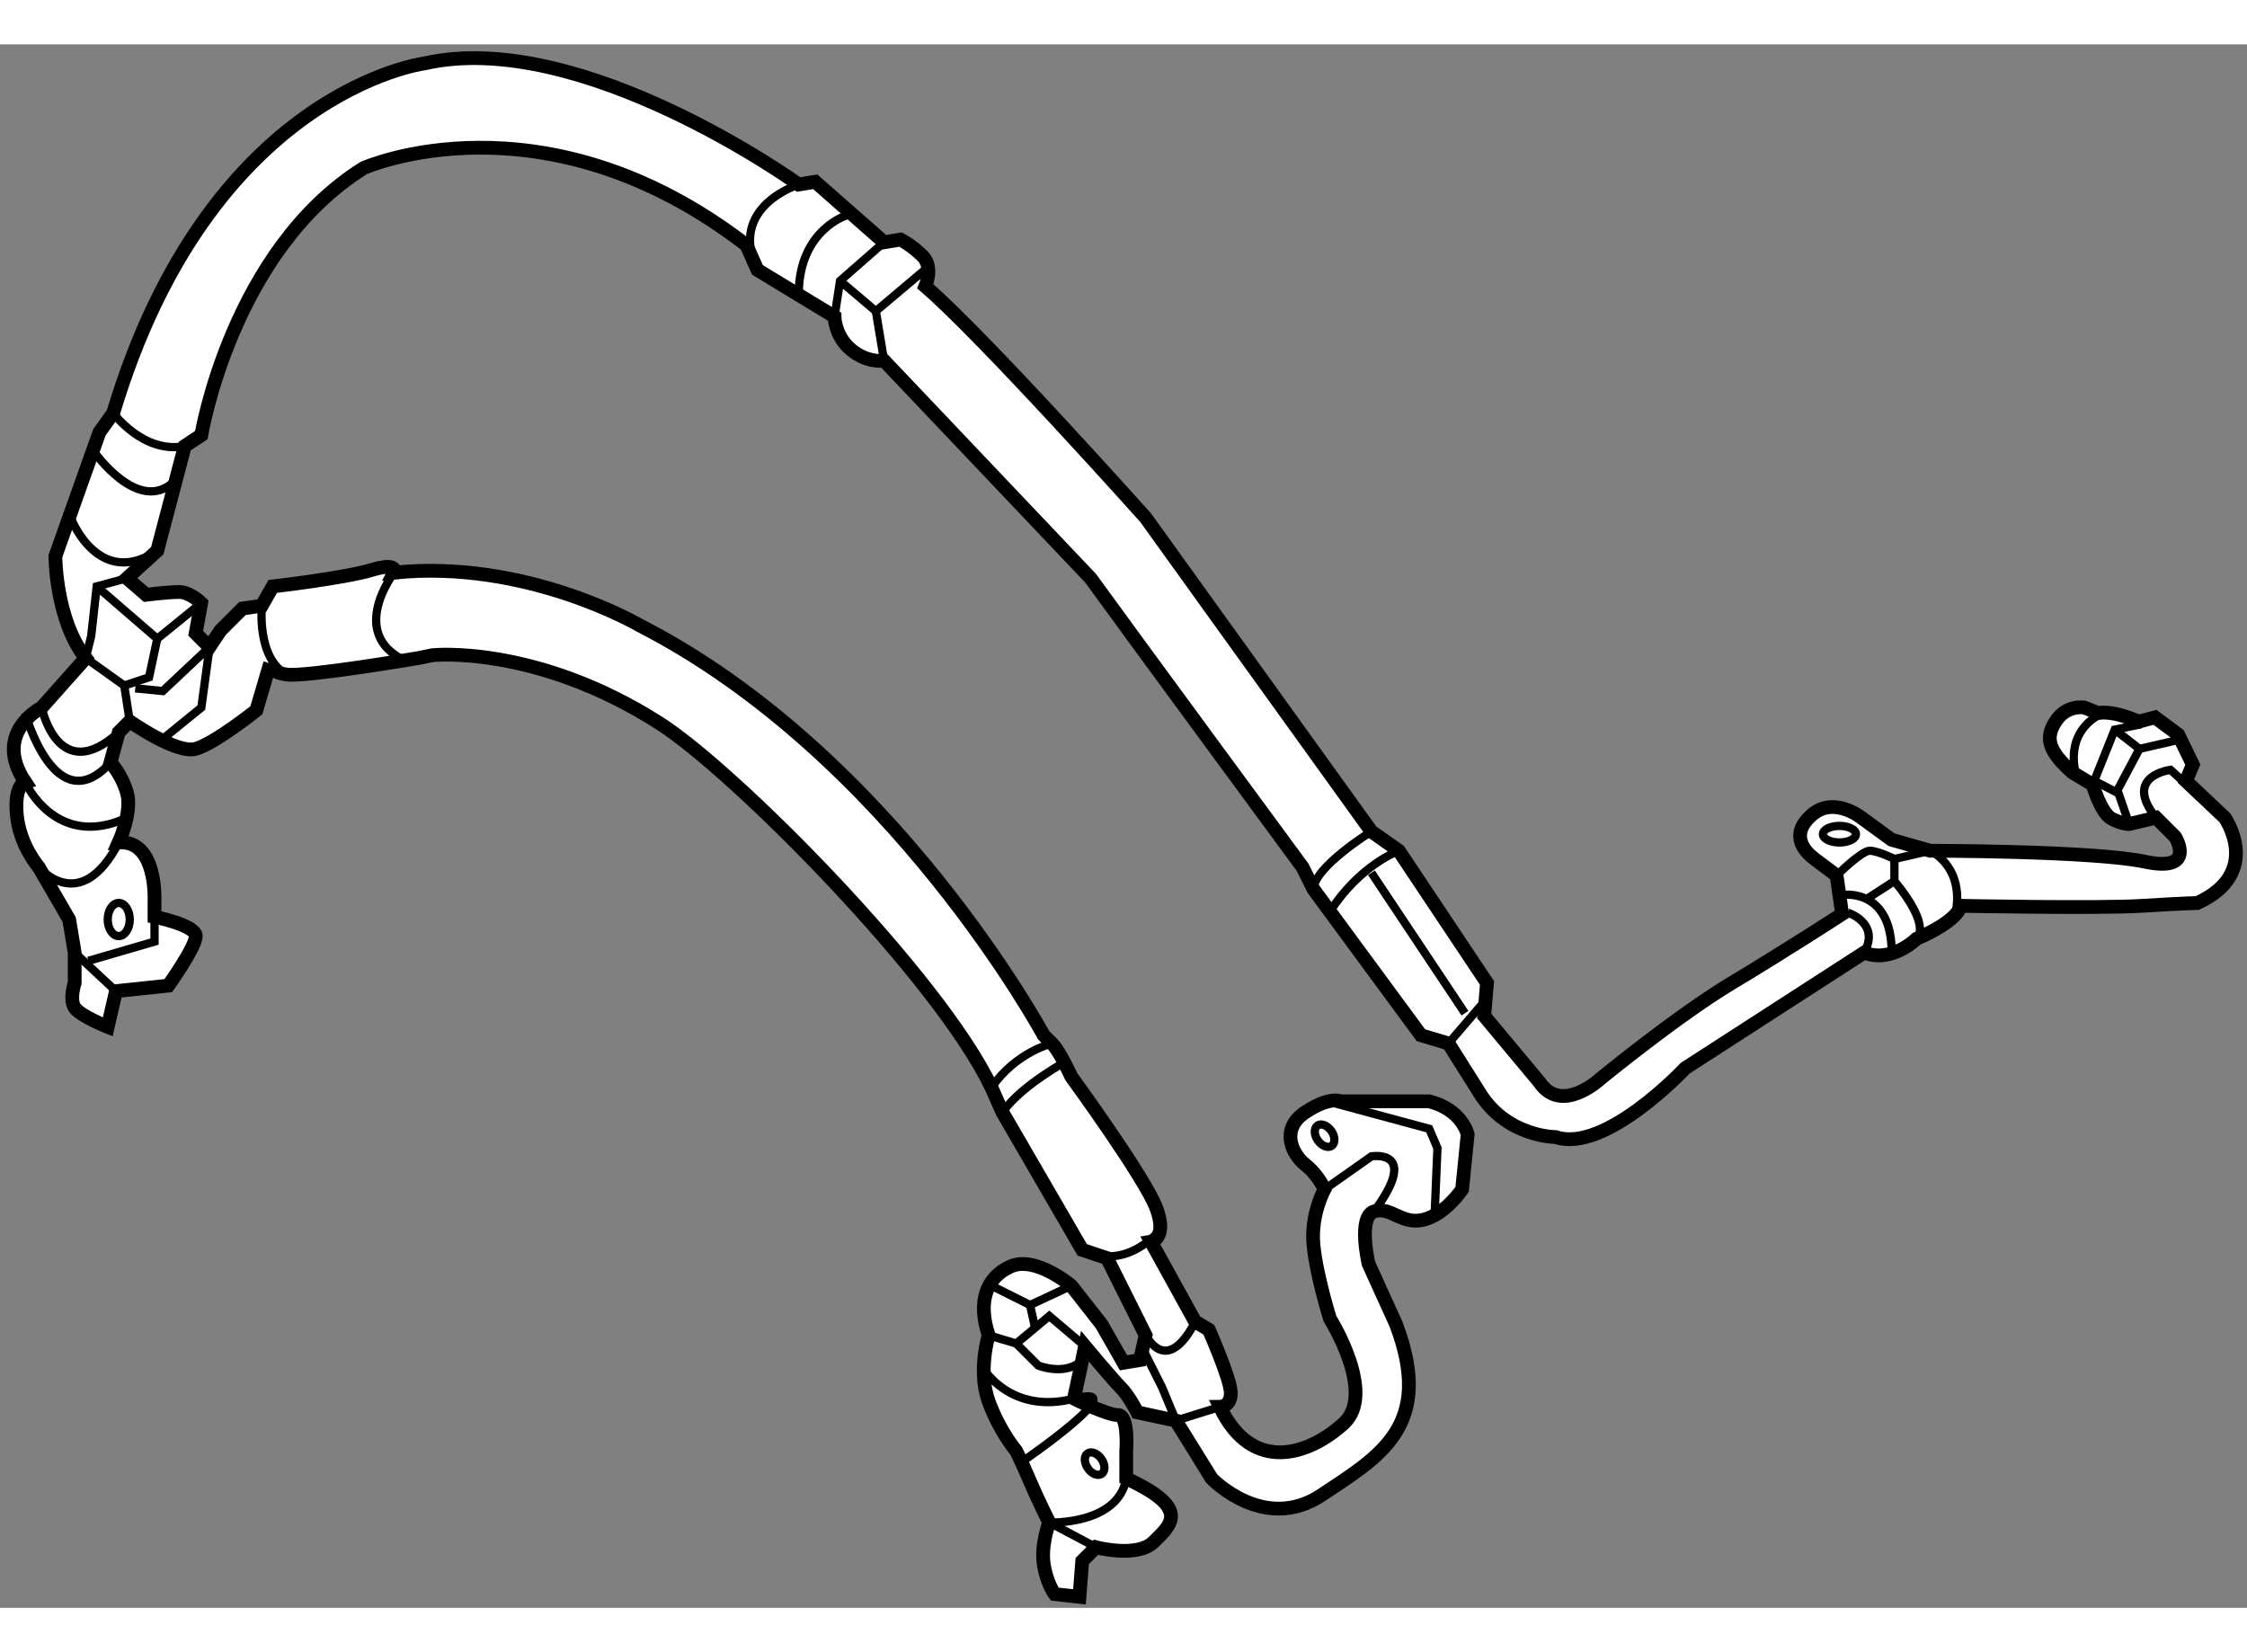 <?xml version="1.0" encoding="utf-8"?>
<!-- Generator: Adobe Illustrator 15.1.0, SVG Export Plug-In . SVG Version: 6.00 Build 0)  -->
<!DOCTYPE svg PUBLIC "-//W3C//DTD SVG 1.1//EN" "http://www.w3.org/Graphics/SVG/1.1/DTD/svg11.dtd">
<svg version="1.1" xmlns="http://www.w3.org/2000/svg" xmlns:xlink="http://www.w3.org/1999/xlink" x="0px" y="0px" width="244.8px"
	 height="180px" viewBox="82.662 101.585 81.618 56.791" enable-background="new 0 0 244.8 180" xml:space="preserve">
	
<rect x="82.662" y="101.585" width="81.618" height="56.791" fill="#808080" stroke="none"/>
	
<g><path fill="#FFFFFF" stroke="#000000" stroke-width="0.5" d="M87.275,120.976l1.1-1l1-3.801l0.6-0.398c0,0,1.1-6.701,5.9-9.701
				c0,0,6.499-2.9,13.899,2.801l0.401,0.9l2.8,1.699c0,0,0,0.699,0.6,1.199c0.601,0.5,1.2,0.4,1.2,0.4l7.5,7.9
				c1.299,1.799,7.701,10.5,7.701,10.5l0.398,0.801l3.9,5.299l1,0.299l1.199,1.902c1,1.5,2.701,1.5,2.701,1.5
				c1.799,0.6,4.699-2.502,4.699-2.502l6.502-4.199c1,0.398,1.898-0.5,1.898-0.5c1.6-0.699,1.601-1.2,1.601-1.2
				s4.999,0.101,6.599,0.001s2.002-0.102,2.002-0.102c2.398-1.1,0.998-3.1,0.998-3.1l-1.411-1.331l0.25-0.594l-0.531-1.094
				l-0.844-0.625l-0.594,0.156c0,0-0.868-0.413-1.47-0.313l-0.5-0.199c0,0-0.63-0.118-1.03,0.481s-0.307,1.074,0.594,1.875
				l0.737,0.444c0,0,0.3,1.044,0.7,1.243c0.4,0.201,0.625,0.188,0.625,0.188l0.976-0.231l0.699,0.699c0,0,0.801,1.301-1.1,0.9
				c-1.9-0.398-7.801-0.398-7.801-0.398l-1.4-0.4l-1.1-0.801c0,0-1-0.799-1.801-0.1c-0.799,0.699-0.299,1.301,0.102,1.6
				c0.4,0.301,0.799,0.6,0.799,0.6l0.201,1.4c0,0-2,1.301-4,2.5c-2,1.201-4.801,3.5-4.801,3.5s-1.4,1.301-2.199,0.1l-2-2.398
				l0.1-1.201l-3.201-4.799l-0.998-0.701l-8.2-11.398c0,0-5.901-6.602-8-8.4c0,0,0.301-0.701-0.1-1.102
				c-0.4-0.398-0.801-0.6-0.801-0.6l-0.6,0.1l-2.5-2.199l-0.6,0.1c0,0-7.9-5.699-13.6-4.398c0,0-7.801,0.998-11.3,12.699l-0.5,0.699
				l-1.6,4.5c0,0,0,2.301,1.1,3.701l-1.6,1.799c0,0-1.8,0.9-0.6,2.701c0,0-0.4,0.1-0.3,1.199s0.8,1.9,0.8,1.9l1.101,1.898l0.2,1.201
				v1.1c0,0-0.2,0.6,0,0.9s1.2,0.699,1.2,0.699l0.3-1.299l1.9-0.201c0,0,1-1.4,1-1.799c0-0.4-1.5-0.701-1.5-0.701v-0.6
				c0,0,0.101-2.199-1.3-2.1c0,0,0.5-1.1,0.3-1.801c-0.2-0.699-0.6-1.1-0.6-1.1l0.3-1.1l0.399-0.4c0,0,1.7,1.201,2.4,1
				c0.7-0.199,2.2-1.4,2.2-1.4l0.5-1.699c0,0-0.1,0.301,0.6,0.4s4.8-0.6,4.8-0.6l0.5-0.102c0,0,3.75-0.399,8.25,2.476
				c2.735,1.748,10.15,9.226,12.05,13.226l0.399,0.9l2.9,4.998l0.899,0.301l1.401,2.801l-0.201,0.9l-0.6,0.1l-0.8-1.4l-1.099-1.4
				c0,0-1.301-1.102-2.201-0.699c-0.9,0.4-1.199,1.301-0.799,2.5c0,0-0.4,1.301,0,2.4c0.399,1.1,0.999,1.799,0.999,1.799
				s0.2,0.398,0.501,1.1c0.3,0.701,0.699,1.5,0.699,1.5s-0.301,0.799-0.2,1.5s0.4,1.102,0.4,1.102l0.9,0.1l0.1-1.301l0.5-0.5
				c0,0,1.5,0.4,2.1-0.199c0.6-0.6,1.398-1.199-1.001-2.301v-1c0,0,0.1-1.301-0.299-1.301c-0.401,0-1.6-0.6-1.6-0.6l0.3-1.398
				l0.1-0.5c0,0,1.001,1.199,1.3,1.5c0.301,0.299,0.6,0.898,0.6,0.898l1.399,0.301l1.301,2.1c0,0,1.9,2,4,0.6s4.1-2.5,2.699-6.199
				l-0.998-2.199c0,0-0.402-1.699,0.199-1.9c0.6-0.201,0.998,0.5,1.799,0.301c0.801-0.201,1.4-1.102,1.4-1.102l0.201-2
				c0,0-0.201-0.9-1.4-1.199h-1.102h-2.1c0,0-0.398-0.199-1.299,0.4s-0.5,1.5,0,1.898c0.5,0.4,0.699,0.9,0.699,0.9s-0.5,0.902-0.4,2
				c0.1,1.1,0.602,2.701,0.602,2.701s1.699,2.699,0.5,3.799c-1.201,1.1-3.301,1.9-4.5-0.6c0,0,0.398,0,0.398-0.5
				s-0.799-2.301-0.799-2.301l-0.5-0.299l-1.601-2.9c0,0,0.601-0.102,0.2-1.201c-0.399-1.098-3.099-4.799-3.099-4.799
				s-0.401-0.9-0.701-1.201c-0.3-0.299-0.3-0.299-0.3-0.299s-5.5-10.199-14.7-14.9c0,0-4.1-2.4-8.9-1.9c0,0,0.201-0.398-0.8-0.1
				c-1,0.301-3.6,0.6-3.6,0.6l-0.4,0.701l-0.7,0.1l-0.8,0.799l-0.4,0.602l-0.5-0.5l0.2-1.1c0,0-0.401-0.4-0.8-0.4
				c-0.4,0-1.2,0.1-1.2,0.1L87.275,120.976z"></path><path fill="none" stroke="#000000" stroke-width="0.3" d="M132.476,130.175c0,0-2.102,1.301-2.102,2.102"></path><line fill="none" stroke="#000000" stroke-width="0.3" x1="136.474" y1="136.476" x2="135.274" y2="137.874"></line><path fill="none" stroke="#000000" stroke-width="0.3" d="M162.125,128.5l-0.625-0.563c0,0-1.75,0.219-0.524,1.737"></path><polyline fill="none" stroke="#000000" stroke-width="0.3" points="160.438,126.281 159.476,126.476 158.675,128.476 		"></polyline><polyline fill="none" stroke="#000000" stroke-width="0.3" points="160,129.906 159.575,128.675 160.374,127.175 161.675,126.876 
						"></polyline><line fill="none" stroke="#000000" stroke-width="0.3" x1="159.476" y1="126.476" x2="160.374" y2="127.175"></line><line fill="none" stroke="#000000" stroke-width="0.3" x1="158.75" y1="128.344" x2="159.581" y2="128.774"></line><path fill="none" stroke="#000000" stroke-width="0.3" d="M158.063,128.063c0,0-0.493-1.524,1.031-2.219"></path><path fill="none" stroke="#000000" stroke-width="0.3" d="M149.374,131.774c0,0,0.9-0.898,1.201-0.898
				c0.299,0,0.898,0.299,0.898,0.299l1.301-0.299c0,0,1.194,0.53,0.944,2.155"></path><ellipse fill="none" stroke="#000000" stroke-width="0.3" cx="149.476" cy="130.274" rx="0.6" ry="0.301"></ellipse><path fill="none" stroke="#000000" stroke-width="0.3" d="M152.274,134.075c0,0,0.6-0.398-0.801-2.1v-0.801"></path><path fill="none" stroke="#000000" stroke-width="0.3" d="M149.675,132.476c0,0,1.699-0.201,1.699,2.1"></path><line fill="none" stroke="#000000" stroke-width="0.3" x1="151.474" y1="131.976" x2="150.469" y2="132.625"></line><path fill="none" stroke="#000000" stroke-width="0.3" d="M133.474,130.876c0,0-1.398,0.498-2.498,2.199"></path><line fill="none" stroke="#000000" stroke-width="0.3" x1="135.874" y1="136.776" x2="132.476" y2="131.675"></line><path fill="none" stroke="#000000" stroke-width="0.3" d="M111.675,106.675c0,0-2.599,0.801-1.5,3.102"></path><polyline fill="none" stroke="#000000" stroke-width="0.3" points="114.775,108.774 113.175,110.175 112.975,111.476 		"></polyline><polyline fill="none" stroke="#000000" stroke-width="0.3" points="116.375,109.675 114.475,111.276 114.775,113.075 		"></polyline><line fill="none" stroke="#000000" stroke-width="0.3" x1="113.175" y1="110.175" x2="114.475" y2="111.276"></line><path fill="none" stroke="#000000" stroke-width="0.3" d="M113.475,107.774c0,0-1.8,0.502-1.8,2.9"></path><path fill="none" stroke="#000000" stroke-width="0.3" d="M83.575,128.376c0,0,1.101,2.5,3.7,1.299"></path><path fill="none" stroke="#000000" stroke-width="0.3" d="M83.575,125.874c0,0,1.101,4,3.101,1.801"></path><polyline fill="none" stroke="#000000" stroke-width="0.3" points="87.375,126.175 87.175,124.876 85.775,123.876 85.975,123.075 
				86.175,121.274 87.275,120.976 		"></polyline><polyline fill="none" stroke="#000000" stroke-width="0.3" points="89.975,121.876 88.375,123.175 88.075,124.575 87.175,124.876 
						"></polyline><path fill="none" stroke="#000000" stroke-width="0.3" d="M86.775,114.976c0,0,1.1,1.5,2.6,1.199"></path><line fill="none" stroke="#000000" stroke-width="0.3" x1="86.175" y1="121.274" x2="88.375" y2="123.175"></line><path fill="none" stroke="#000000" stroke-width="0.3" d="M84.175,125.675c0,0,0.601,2.9,2.8,0.9"></path><path fill="none" stroke="#000000" stroke-width="0.3" d="M84.075,131.476c0,0,1.5,1.799,2.9-0.9"></path><ellipse fill="none" stroke="#000000" stroke-width="0.3" cx="86.975" cy="133.374" rx="0.4" ry="0.602"></ellipse><line fill="none" stroke="#000000" stroke-width="0.3" x1="85.375" y1="134.575" x2="86.875" y2="135.976"></line><polyline fill="none" stroke="#000000" stroke-width="0.3" points="88.275,133.274 88.275,134.175 85.875,134.874 		"></polyline><path fill="none" stroke="#000000" stroke-width="0.3" d="M96.975,120.774c0,0-1.7,2.201,0.4,3.201"></path><path fill="none" stroke="#000000" stroke-width="0.3" d="M92.175,121.976c0,0-0.201,1.9,0.9,2.5"></path><polyline fill="none" stroke="#000000" stroke-width="0.3" points="124.174,148.976 124.876,150.376 125.374,151.575 
				126.976,151.075 		"></polyline><polyline fill="none" stroke="#000000" stroke-width="0.3" points="118.576,148.476 119.575,148.776 120.775,147.774 
				122.075,148.876 		"></polyline><path fill="none" stroke="#000000" stroke-width="0.3" d="M86.075,116.376c0,0,1.6,2.299,2.9,1.1"></path><path fill="none" stroke="#000000" stroke-width="0.3" d="M85.275,118.876c0,0,1,2.5,3.1,1.1"></path><path fill="none" stroke="#000000" stroke-width="0.3" d="M118.375,149.675c0,0,1,1.699,3.301,1.1
				c2.338-0.609-1.9,2.301-1.9,2.301"></path><path fill="none" stroke="#000000" stroke-width="0.3" d="M122.475,156.175l-1.7-0.9c0,0,2.5,0.102,2.799-1.6"></path><path fill="none" stroke="#000000" stroke-width="0.3" d="M126.075,147.976c0,0-0.9,2-1.8,0.5"></path><path fill="none" stroke="#000000" stroke-width="0.3" d="M124.774,144.675c0,0-1.2,1.5-2.799,0.699"></path><path fill="none" stroke="#000000" stroke-width="0.3" d="M120.875,137.874c0,0-1.3,0.303-2.199,1.602"></path><path fill="none" stroke="#000000" stroke-width="0.3" d="M121.474,138.476c0,0-1.7,0.9-2.399,1.9"></path><path fill="none" stroke="#000000" stroke-width="0.3" d="M130.774,143.175l1.701-1.199c0,0,1.799-0.299,0.1,2"></path><path fill="none" stroke="#000000" stroke-width="0.3" d="M131.021,141.054c0.143,0.203,0.146,0.445,0.012,0.541
				c-0.137,0.094-0.361,0.006-0.504-0.199c-0.143-0.201-0.146-0.445-0.012-0.539C130.653,140.761,130.878,140.851,131.021,141.054z"></path><ellipse transform="matrix(0.821 -0.57 0.57 0.821 -65.467 97.246)" fill="none" stroke="#000000" stroke-width="0.3" cx="122.529" cy="153.146" rx="0.3" ry="0.451"></ellipse><polyline fill="none" stroke="#000000" stroke-width="0.3" points="130.876,139.976 134.575,140.976 134.874,141.675 
				134.774,144.075 		"></polyline><path fill="none" stroke="#000000" stroke-width="0.3" d="M119.575,148.776l0.801,0.799c0,0,0.999,0.4,1.6-0.199"></path><polyline fill="none" stroke="#000000" stroke-width="0.3" points="118.675,146.675 120.076,147.376 121.576,146.675 		"></polyline><line fill="none" stroke="#000000" stroke-width="0.3" x1="120.275" y1="148.274" x2="120.076" y2="147.376"></line><polyline fill="none" stroke="#000000" stroke-width="0.3" points="87.575,124.976 88.575,125.075 90.275,123.476 89.975,125.675 
				88.375,126.976 		"></polyline><path fill="none" stroke="#000000" stroke-width="0.3" d="M149.781,133.125c0,0,1.189,0.369,0.595,1.45"></path></g>


</svg>